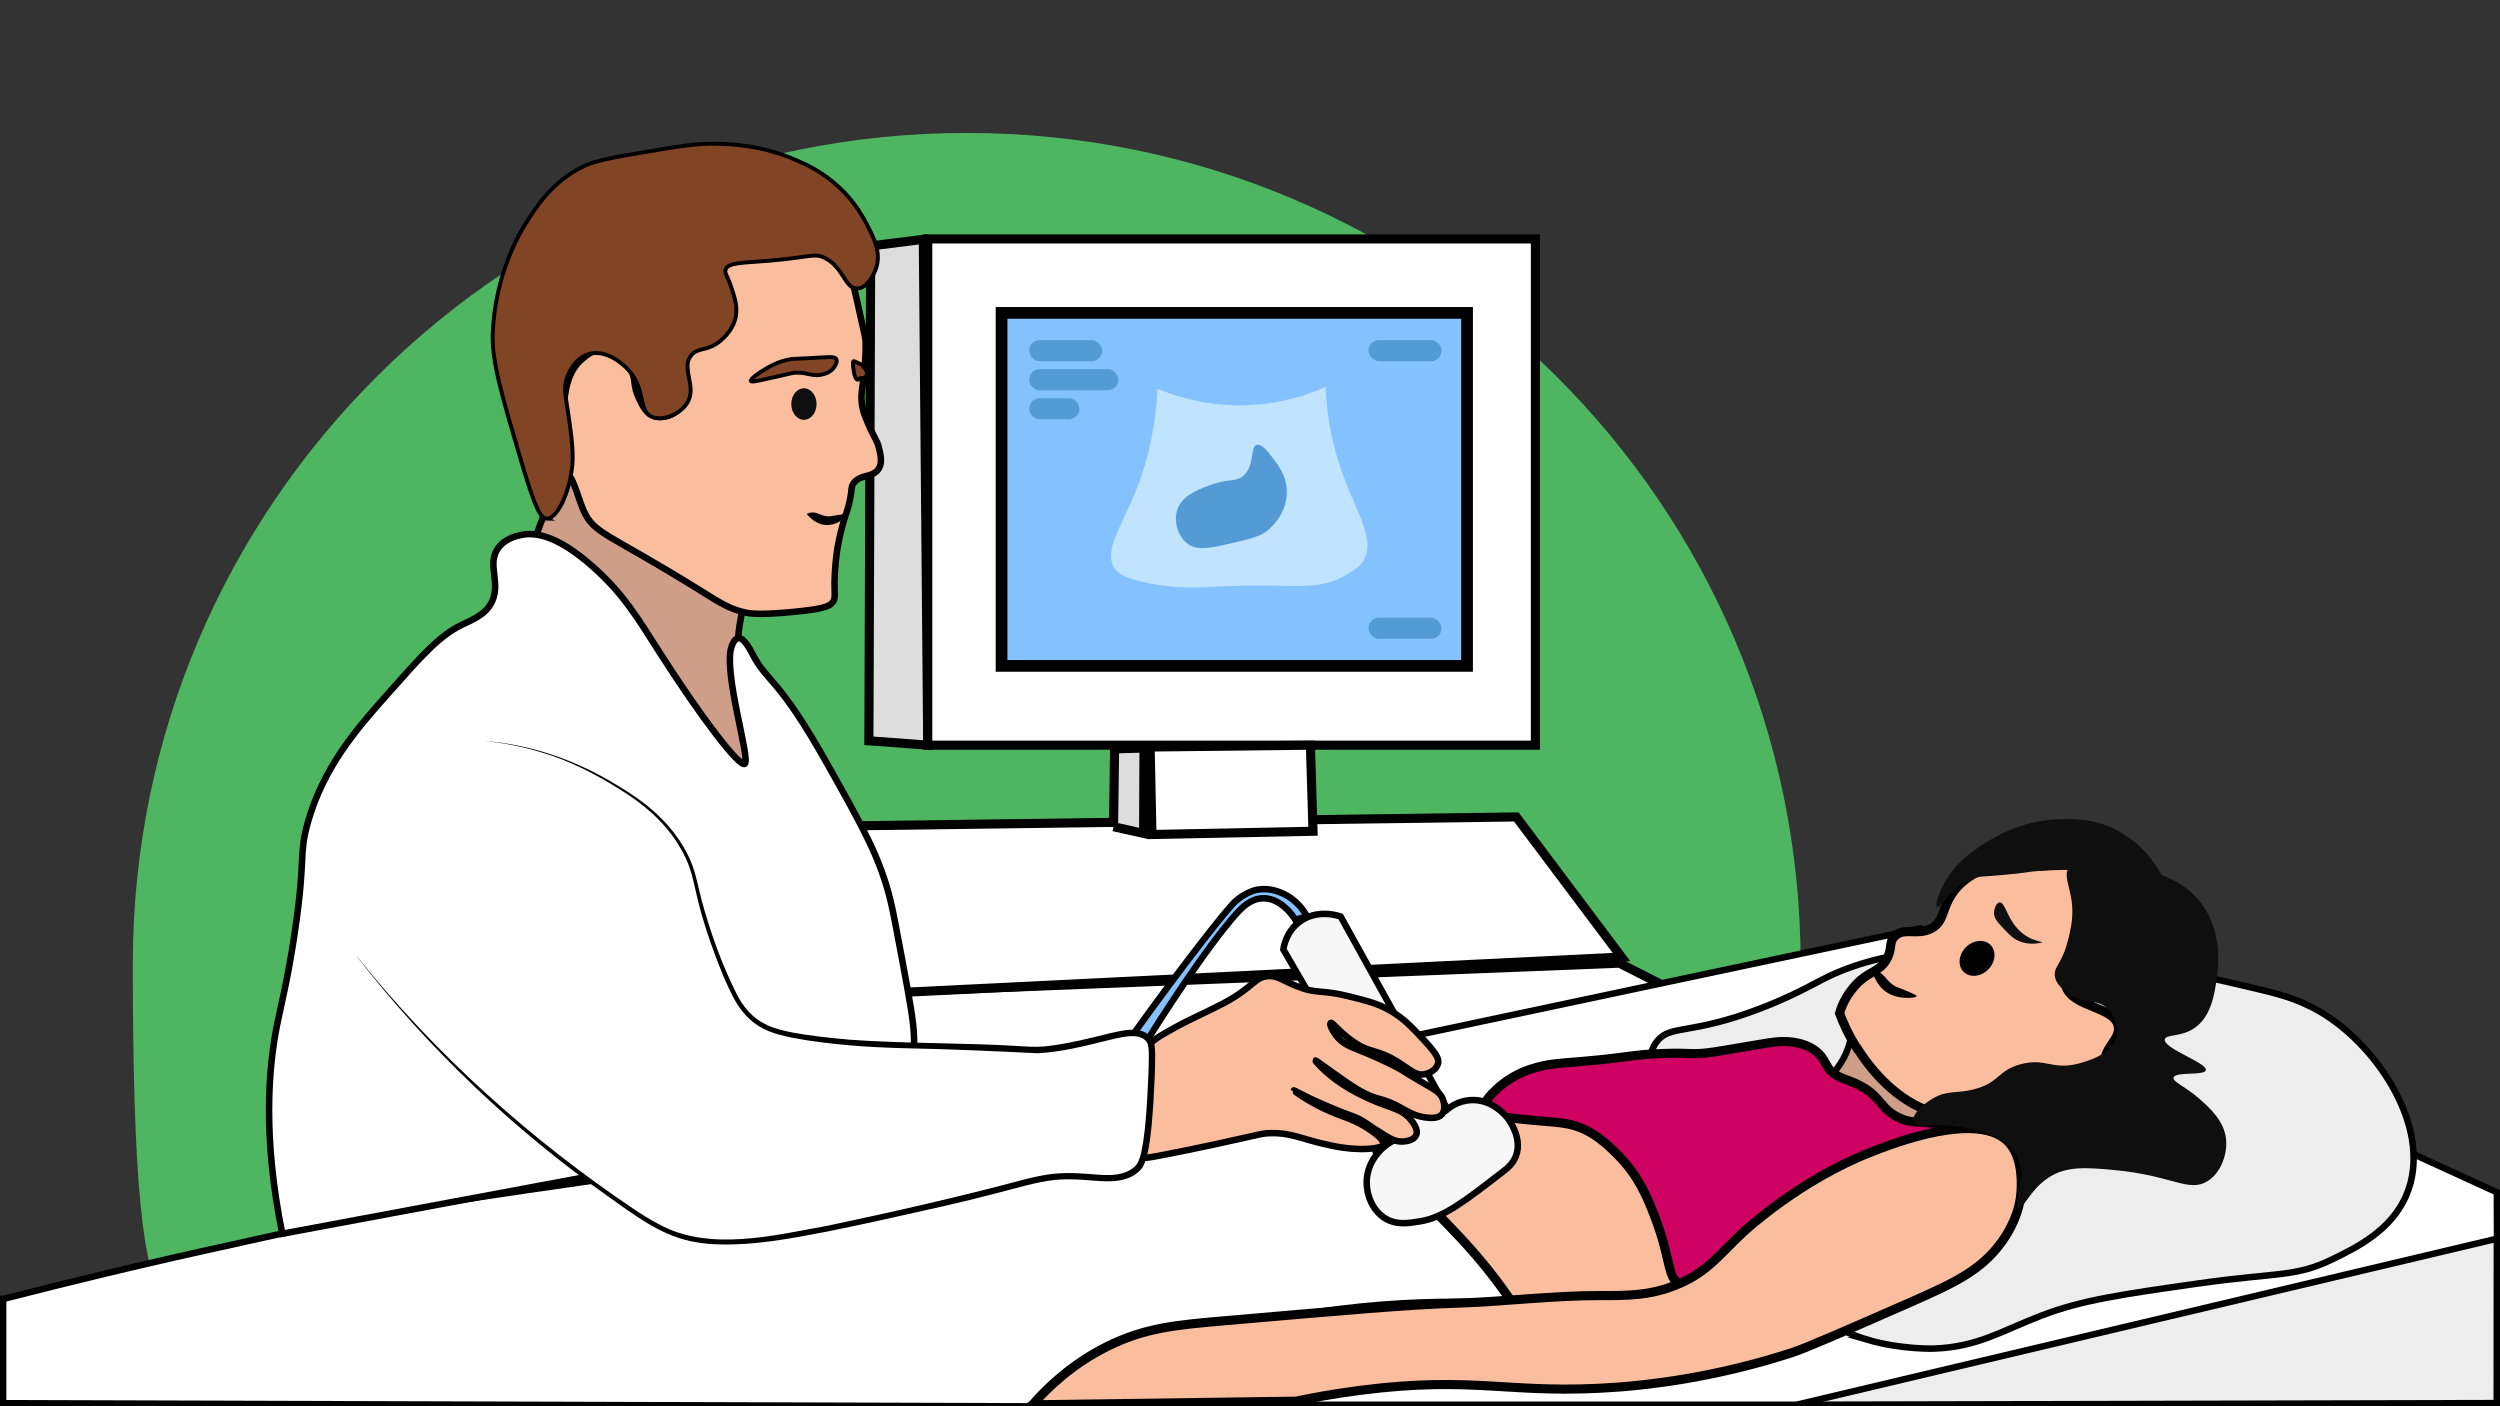 <?xml version="1.0" encoding="UTF-8"?>
<svg xmlns="http://www.w3.org/2000/svg" version="1.1" viewBox="0 0 1920 1080">
  <rect x="0" y="0" width="1920" height="1080" fill="#333333" stroke="none"/>
  <defs>
    <style>
      .cls-1, .cls-2, .cls-3 {
        fill: #fff;
      }

      .cls-4 {
        fill: #f7f7f7;
      }

      .cls-4, .cls-2, .cls-5, .cls-6, .cls-7, .cls-3, .cls-8, .cls-9, .cls-10, .cls-11, .cls-12, .cls-13 {
        stroke: #000;
        stroke-miterlimit: 10;
      }

      .cls-4, .cls-2, .cls-5, .cls-8, .cls-10, .cls-12 {
        stroke-width: 5px;
      }

      .cls-5, .cls-13 {
        fill: #83c1ff;
      }

      .cls-6 {
        fill: #ddd;
      }

      .cls-6, .cls-7, .cls-3, .cls-9 {
        stroke-width: 7px;
      }

      .cls-7, .cls-8 {
        fill: #fabe9f;
      }

      .cls-14 {
        fill: #0f0f0f;
      }

      .cls-15 {
        fill: #4eb561;
      }

      .cls-16 {
        fill: #549bd6;
      }

      .cls-9 {
        fill: #ce0062;
      }

      .cls-10 {
        fill: #ce9e89;
      }

      .cls-11 {
        fill: #814424;
        stroke-width: 3px;
      }

      .cls-12 {
        fill: #ededed;
      }

      .cls-17 {
        fill: #c0e3ff;
      }

      .cls-13 {
        stroke-width: 9px;
      }
    </style>
  </defs>
  <!-- Generator: Adobe Illustrator 28.7.1, SVG Export Plug-In . SVG Version: 1.2.0 Build 142)  -->
  <g>
    <g id="_x36_">
      <path class="cls-15" d="M1291.9,1068.3c57.8-95.9,91-208.1,91-328.1,0-352.4-286.8-638.1-640.5-638.1S102,387.8,102,740.2s33.2,232.2,91,328.1h1098.9Z"/>
      <path class="cls-3" d="M1243.7,739.7c35.7,18.2,71.4,36.4,107.1,54.6-213.8,13.3-427.6,26.5-641.4,39.8-10.9-24-21.9-48-32.8-72,189.1-7.5,378.1-14.9,567.2-22.4Z"/>
      <path class="cls-6" d="M702.1,834.1c4.8,31.9,9.6,63.8,14.3,95.7,217.2-18.9,434.5-37.8,651.7-56.8-2.9-24.6-5.8-49.1-8.7-73.7-219.1,11.6-438.2,23.2-657.4,34.7Z"/>
      <path class="cls-3" d="M658.2,634.2c168.8-2.3,337.5-4.5,506.3-6.8,26.9,35.9,53.8,71.7,80.8,107.6-183.8,9-367.6,18.1-551.4,27.1-11.9-42.6-23.7-85.3-35.6-127.9Z"/>
      <path class="cls-6" d="M709.1,183.8c-13.5,1.7-26.9,3.4-40.4,5.1-.5,126.7-.9,253.4-1.4,380,15.1,1.1,30.1,2.3,45.2,3.4-1.1-129.5-2.3-259-3.4-388.5Z"/>
      <rect class="cls-3" x="712.5" y="183.5" width="466.7" height="388.8"/>
      <rect class="cls-13" x="769.2" y="240.3" width="357.5" height="271.1"/>
      <path class="cls-3" d="M883.3,573.7c.5,22.4.9,44.8,1.4,67.2,41.2-.8,82.4-1.7,123.7-2.5-.7-22-1.3-44-2-66.1-41,.5-82.1.9-123.1,1.4Z"/>
      <path class="cls-6" d="M855.2,635c.3-20,.5-39.9.8-59.9,7.5-.2,15.1-.4,22.6-.6-.1,21.9-.2,43.7-.3,65.6-7.7-1.7-15.4-3.5-23.1-5.2Z"/>
      <path class="cls-12" d="M1917.5,1077.6c0-43.7,0-87.5.1-131.2-21.8,4-43.7,8-65.5,12-162.2,37.5-324.3,75-486.5,112.6,3.4,2.6,6.7,5.3,10.1,7.9,180.6-.4,361.2-.8,541.8-1.3Z"/>
      <path class="cls-2" d="M1379.5,1078.9c179.4-42.5,358.8-85.1,538.2-127.6,0-11.9,0-23.7-.1-35.6-147.6-67.6-295.3-135.2-442.9-202.7-476.3,101.1-952.6,202.2-1428.9,303.2,247.5,20.9,495.1,41.8,742.6,62.7h591.1Z"/>
      <path class="cls-2" d="M2.5,997.6c25.9-6.6,52.2-13.2,78.9-19.6,33.8-8.1,67.1-15.7,99.9-22.8,0,0,56.2-13,110.4-23,91.2-16.8,178.1-26.4,472.4-70.2,0,0,308.6-45.9,327,16.9.8,2.7,3,13.4,10.2,26.3,11,19.7,23,25.5,38.1,42.4,7.5,8.4,17.5,21.5,26.3,40.7-2,4.2-4,8.5-5.9,12.7-64.8-3.7-156.2-.4-258.4,32.2-43,13.7-80.4,30.2-112.2,46.9-262.3-.8-524.5-1.6-786.8-2.4,0-26.7,0-53.4,0-80.1Z"/>
      <path class="cls-12" d="M1434.1,1028.9c26.6,7.8,51.7,6.8,51.7,6.8,33.5-1.4,50.9-13.4,82.2-25.4,31.1-11.9,60.8-16.1,120.3-24.6,61.5-8.7,74.5-4.7,103-18.6,18.7-9.1,45.7-22.3,57.1-50,19.4-47-18-107.4-59.3-135.5-19.2-13.1-37.2-17.7-51.7-21.2-76.4-18.2-241.4-57.5-337.1-8.5-8.6,4.4-24.2,13.4-49.1,22.9-52.6,20-67.8,12.2-78.1,24.3-34.1,40.2,67.5,202.4,161.1,229.8Z"/>
      <path class="cls-7" d="M1057.8,881.2c-2.6,9.2,11,14.6,53.6,58.7,15.9,16.4,28.9,31.1,42.4,49.7,6.2,8.5,10.9,15.8,14.1,20.9,59.9-8.5,119.7-16.9,179.6-25.4-21.5-38.6-42.9-77.2-64.4-115.8-38.4-8.3-76.8-16.6-115.2-24.8-11.3,3.9-27.4,9.2-46.9,14.7-45.8,12.9-60.7,13-63.2,22Z"/>
      <path class="cls-10" d="M1562.2,855.2c-7.2,4.5-15.7,9-25.2,13.2-4.7,2-9.3,3.8-13.6,5.3-31.9,1.3-56.4-4.7-71.7-9.7-13.4-4.4-46.3-15.2-46.9-31.1-.3-7.7,7.2-10.4,13.3-24.8,5-12,5.3-23.3,4.8-31.2,46.5,26.1,92.9,52.1,139.4,78.2Z"/>
      <path class="cls-7" d="M1426.7,805.6c4.9,7.6,20.7,31.7,47.2,44.6,12.7,6.1,41.8,4.2,99.6.2,23.1-1.6,46.7-3.6,48.9-13.2,1.3-5.3-5.2-7.8-6.2-17.5-1.5-15.1,12.2-20.7,10.7-31.1-2.2-15.9-35.8-14.6-40.4-31.6-3.4-12.5,13.7-18.1,19.5-44,1.6-7.3,6.8-30.4-5.9-44-11-11.8-29.4-10-44.9-8.5-11.5,1.1-40.1,3.9-55.1,24.6-9.1,12.5-6.5,22.5-16.9,28-10.8,5.7-20.8-1.2-28,5.9-5.1,5.1-1.3,9.9-6.8,18.6-5.2,8.2-11.2,8.2-19.5,15.2-3.5,3-12.4,12-16.1,25.4,2.7,7.2,6.9,16.9,13.7,27.4Z"/>
      <ellipse cx="1518.4" cy="736.1" rx="14.6" ry="12.1" transform="translate(-75.8 1289.2) rotate(-45)"/>
      <path class="cls-14" d="M1535.6,693c-2.4.3-4.1,4.7-4.2,8,0,4.2,2.6,7.2,6.8,11.6,5.1,5.4,8.5,9.1,14.7,11,6.8,2.1,12.8.9,15.9,0-4.2-.8-9.7-2.4-14.9-6.3-12.4-9.4-13.6-24.8-18.3-24.3Z"/>
      <path d="M1471.9,765.1c-.4,1.1-5.9,1.6-10.6,1.1-3.7-.4-12.8-1.6-19-10.8-1.5-2.2-3.3-5.5-4.5-10.4.5,0,1.3.2,2.2.4,7.7,1.9,8.2,8,15.6,12.1.7.4,0,0,6.7,2.7,9.1,3.8,9.9,4.4,9.7,4.9Z"/>
      <path class="cls-9" d="M1290.1,985.7c-9.3-3.1-6.9-17.9-17.8-47.4-5.9-16-13.2-34.8-29.9-51.4-8.2-8.2-20.2-20.1-38.4-23.7-11.7-2.3-30.5-2.2-54.2-6.2-2.7-.5-8.3-1.5-9.6-5.1-1.8-5,5.5-11.9,9-15.2,11.1-10.5,23.2-14.6,27.1-15.8,12.2-3.9,20.2-4.2,37.3-5.6,40.1-3.4,39-5.4,63.2-6.2,22.8-.8,21.4,1,35-.6,8-.9,12.3-2,44.6-7.3,6.3-1,17.6-2.8,28.8,1.1,5.6,1.9,8.8,4.4,10.2,5.6,4.9,4.2,6,8.2,8.5,11.9,5,7.4,12,8.1,21.5,12.4,20.5,9.4,17.3,19.7,35,27.1,8.7,3.6,9.3,1,32.8,4.5,13.8,2.1,37.8,5.6,37.8,10.2,0,3.9-17.3,7.1-33.3,10.2-28.7,5.4-36.9,3.9-52,7.3-15.8,3.6-27.5,11.1-50.8,26-33.1,21.1-50.3,30.5-70,46.3-19.9,16-26.9,24.7-34.7,22Z"/>
      <path class="cls-7" d="M792.9,1078.9c11.4-13,30.2-31.3,57.6-44.9,28.8-14.3,53-16.4,88.1-19.5,95.7-8.3,143.5-12.5,178.7-13.6,37-1.1,73.9-5.9,111-5.9,20.4,0,39.5.5,61.8-9.3,21.7-9.6,30.1-21.9,48.3-39,1.8-1.7,43.5-40.3,98.3-61.8,16.7-6.6,84-33,106.7-6.8,11.2,13,8.9,35.7,8.5,39.8-.5,5-2.5,18.9-14.4,35.6-15.9,22.3-36.9,32-72,47.4-52.6,23.1-78.9,34.6-89.8,38.1-60.5,19.6-111.1,24.6-133,26.3-83.2,6.2-108.6-9.1-198.2,2.5-21.1,2.7-38.2,6-49.1,8.3-67.5.9-135,1.8-202.5,2.8Z"/>
      <path class="cls-5" d="M881.9,797.6c5.8-9.3,44.1-70,68.5-96.8,3.6-3.9,9.9-10.3,18.8-10.9,14.8-1,25.1,15.5,25.6,16.4,3-.8,6-1.6,9-2.4-1.9-3.6-7.6-12.9-19-17.9-3-1.3-10-4.2-18.6-2.8-.2,0-.5,0-.8.1,0,0-8.4,1.6-16.5,8.8-6.1,5.4-37.6,45.2-78,101.4,3.7,1.4,7.3,2.8,11,4.2Z"/>
      <path class="cls-4" d="M1070.7,875.7c-12.8,6.5-21,18.9-21.1,32.3,0,10.1,4.6,22.1,14.7,28,8.3,4.8,16.7,3.6,26.3,2,17.9-2.9,33.5-14.8,63.8-38.3,3.3-2.5,7.8-6.1,10-12.4,4.9-13.7-5.8-27.7-6.7-28.8-1.4-1.7-12-14.8-28.6-13.6-8.7.6-14.9,4.9-17.5,7-27.3-49.3-54.7-98.7-82-148-1.1-.4-18-6.4-31.9,4.3-9.8,7.5-11.7,18.4-12.1,21,28.4,48.8,56.8,97.7,85.1,146.5Z"/>
      <path class="cls-8" d="M1022,785.6c1.1-.9,6.4,6.7,16.6,13.9,14,9.9,18,5.6,34.6,15.8,9.9,6.1,13.6,10.7,20.3,9.8,4.7-.7,9.8-3.8,10.9-8.3.8-3.1-.4-6.8-10.2-17.3-10.5-11.3-15.9-17.1-26-23-9.7-5.7-17.6-7.6-30.5-10.9-24.1-6.1-25.5-1.9-41-7.9-12.1-4.7-15.9-9.1-24.1-7.9-6.8,1-8.8,4.7-18.8,12-8.6,6.3-16.8,10.2-33.1,18.1-5.5,2.6-15.9,7.5-28.6,15.1-3.8,2.3-7.9,4.9-11.3,9.8-3.1,4.6-4.1,9-5.3,16.6-2.1,13.6-2.5,24.2-2.6,26.4-1.4,30.7-3.3,36.4,1.1,39.9,2.9,2.3,6.2,1.8,17.7-.4,29.4-5.6,59.3-12.4,61-12.8,11.6-2.6,17.4-4,20-4.1,18.3-1.3,28,4.9,46.7,8.7,0,0,21.5,5.7,38.4,2.3,1.3-.3,4-.9,4.5-2.6.4-1.1.3-4-9.8-10.9-13.2-9.1-20.9-9.5-35.8-16.6-13.5-6.4-23.1-13.7-23-13.9,0-.2,4.7,2.5,12.8,6.4,1.7.8,5.6,2.6,13,5.8,20.3,8.7,19.2,6.9,25.6,10.5,5.4,3,6,4.2,18.6,11.9,4.5,2.7,8,4.7,12.8,4.7.9,0,9-.1,11.1-4.9,1.9-4.3-2.3-9.6-3.8-11.5-5.4-6.9-12.3-8.7-21.3-12-4.8-1.8-21.4-8.1-35.6-18.4-9.8-7.1-16.9-15-16.6-15.4.3-.3,4.5,3.1,13.2,9.2,8.9,6.3,13.9,9.8,19.2,13,16.2,9.6,17.5,5,34.4,14.7,4.3,2.4,9.7,5.8,17.7,6.8,3.7.4,9.6,1.1,12.6-2.4,3.6-4.2.8-11.4.6-11.9-2-5-5.9-6.9-16.4-13-16.1-9.3-12.6-8-19.4-11.5-10.2-5.3-20.4-9.6-24.1-11.1-11-4.6-15.7-5.9-20.5-11.3-4.1-4.6-6.7-10.4-5.8-11.1Z"/>
      <path class="cls-10" d="M424.9,382.4c-7.8,12.8-12,24.9-14.3,33.9,5.3,2,13,5.2,21.8,10.2,15.1,8.4,28.3,19,34.3,25.6,21.3,23.5,2.6,53.6,12,87.2,15.8,56.3,100.7,87,114.4,72.8,11.4-11.9-31.5-51-26.2-122.1,1.2-15.9,3.7-17.8,3-27.1-2.2-31.7-34.3-67-127.6-102.8-5.4,5.5-11.6,12.8-17.3,22.2Z"/>
      <path class="cls-8" d="M432.5,362.1c-4,0-6.7,5.7-8.8,4.7-3-1.4,0-13.9,2.3-21.5,2-7.1,3.6-7.7,5.6-14.1,3.8-11.7.2-15,2.3-27.7,1-6.1,2.8-18.5,12.4-27.1,3.4-3,11.3-10.1,20.9-8.5,10.1,1.7,15.5,11.9,16.9,14.7,4.7,8.9,1.5,12.7,6.8,23.7,2.7,5.6,5.2,10.8,10.7,13,6.9,2.7,16.2-.3,20.9-6.2,2-2.6,7.1-8.9,4.5-29.4-1.5-12.3-5.3-26.9-20.3-58.2-10-20.9-14.5-27.2-11.3-32.2,4.5-7,16.5,0,37.8-4.5,27.1-5.7,28.6-21.5,46.3-19.8,17,1.6,23.5,16.8,40.7,13.6,5.4-1,8.9-3.3,14.1-1.7,3.8,1.2,8.2,4.3,14.1,16.9,4.5,9.6,6,16.6,10.2,35,6,26.6,6.1,27.2,6.2,29.9.4,12.4-1.9,29.8-2.3,32.8-.7,5.1-1.6,10.8,0,18.1.8,3.8,2.1,6.7,4.5,12.4,4.7,11,6.4,11.7,7.9,17.5,1.4,5.6,2.9,11.6,0,16.4-4.5,7.4-14.9,3.9-19.8,11.9-1.6,2.7-.6,3.3-2.3,11.9-1.5,7.4-2.7,9.4-5.1,17.5-3.3,11.4-4.7,20.7-5.1,23.7-1.6,12-1.7,22-1.7,22,0,9.8.8,12.2-1.1,15.2-1.9,2.9-5.3,4.9-20.9,6.8-26.5,3.1-40,2.9-45.7,1.7-12.9-2.7-20.1-7.6-37.3-18.3-69.1-42.9-79.7-42.1-87.7-60.2-5.2-11.8-8.6-30.1-15.8-30.1Z"/>
      <path class="cls-11" d="M420.2,398.4c-5,0-9.2-8-19.2-41.8-15.6-52.7-23.4-79.1-22.6-100.5,1.8-45.9,21.1-77.5,24.8-83.6,8.3-13.2,20.7-32.9,44.6-44.6,9.7-4.7,22.7-6.9,48.6-11.3,25.8-4.4,38.7-6.5,53.6-6.2,11.4.2,34.6,1,61,12.4,8.3,3.6,20.6,9.1,33.3,20.9,4.9,4.5,13.3,13.3,20.3,26.5,6.3,11.9,12.1,23,8.5,35-2,6.5-7.6,16.1-14.7,16.4-9.6.4-10.3-16.5-25.4-23.7-7.7-3.6-9.9-.5-41.8,2.3-21.5,1.8-31.8,1.3-33.9,6.8-1.1,2.9,1.3,4.3,4.5,14.1,2.5,7.6,4.6,14.2,3.4,21.5-1.7,10.1-9,16.6-11.3,18.6-10.6,9.3-17.7,4.9-23.2,11.9-8,10.2,4.8,23.4-2.8,36.1-5.4,9.1-19.4,14.7-27.7,10.7-10.1-4.8-4.1-20.2-16.9-35-6.3-7.3-19-16.5-31.1-13-11.6,3.4-16.3,16.7-16.9,18.6-2.6,7.8-.9,13.3,1.1,27.1,1.4,9.6,3.6,23.9,3.4,34.4-.4,21.8-11,46.4-19.8,46.3Z"/>
      <path class="cls-11" d="M576.8,292.5c-.8-1.6,7.1-6.9,11.7-9.5,3.5-2,9.2-5.3,17.4-6.9,3.6-.7,3.8-.4,15.1-1,15.2-.8,20.1-1.7,21.3.8,1.1,2.1-1.1,5.3-1.8,6.3-1.7,2.4-4.2,4.1-7.8,5.1-8.3,2.5-11.5-1.3-21.6-1.1-1.6,0-1.4.1-21,4.5-10.2,2.3-13,2.8-13.4,1.9Z"/>
      <path class="cls-11" d="M665.8,288.1c.9-2.3-1.7-5.3-3.6-7.6-.7-.9-.7-.5-3-1.6-3-1.4-4-2.5-4.1,0-.1,2,.4,5.3.6,6.3.4,2.5,1,4.2,1.7,5.4,1.7,2.8,2.2-.9,4.2-.2,0,0,0,0,0,0,1.1.4,3.5-.6,4.2-2.3Z"/>
      <ellipse class="cls-14" cx="617.4" cy="310.3" rx="9.7" ry="12.1"/>
      <path d="M651,395.2c.1,1-3.4,3.9-6.9,5.7-2.7,1.4-9.4,4.5-17.4,0-1.9-1.1-4.4-2.9-7.2-6.2.3-.2.9-.4,1.7-.7,6-1.9,8.8,2.6,15.5,2.6.7,0,0,0,5.6-.9,7.7-1.1,8.5-1,8.6-.5Z"/>
      <path class="cls-2" d="M702,797.1c-.3-12.3-3.2-28.1-9-59.3-4.6-24.4-6.8-36.6-9-45.7-7.9-33-21.5-57.1-48.6-105.3-38.3-68.1-46-62.1-57.6-84.7-1.1-2.2-6.4-12.7-10.9-12-2.8.5-4.3,4.5-4.9,6-7.2,19.1,14.9,87.8,9.9,90.6-4,2.2-31.9-33.1-66.9-88.1-14.7-23-26.4-43-50.3-63.9-29.1-25.6-45.8-25.8-55-23.7-3.2.7-12.1,2.7-17.3,10.2-8.6,12.3,2.3,25.9-4.5,40.7-4.8,10.3-14.8,13.8-24.1,18.4-16.9,8.5-30.1,23.4-56.4,53.1-22.8,25.7-48.8,55.1-61,98.3-7.1,25.2-1.4,26.2-9.9,83.6-5.2,35.5-10.5,56-13.6,71.2-7,35-11,87.3,3.9,161,158.3-29.6,316.6-59.1,475-88.7,9.1-26,10.5-47.2,10.2-61.6Z"/>
      <g>
        <path class="cls-1" d="M274.5,735c10.7,13.5,26.1,32.1,45.7,53.4,55.3,59.9,103.7,96.4,115.2,105,44.1,32.9,66.2,49.4,87.2,55.9,38.2,11.8,90.4,0,194.8-23.7,74.3-16.8,80.3-23.8,111.8-22,17.6,1,33.1,4.1,44-5.9,3.3-3,8.5-9.5,11-69.5,1-24,.3-27.4-2.5-30.5-10.8-11.6-33.7,2.5-75.4,7.9-15.6,2-9.8-.3-85.8-2.3-34.9-.9-54.6-.9-85.8-4.5-35.5-4.1-46.5-8.3-55.9-15.8-7.9-6.3-14.6-14.8-27.1-47.4-20.6-53.7-14.4-61.3-27.7-84.1-16.5-28.3-41.1-42.3-62.4-54.5-34.9-19.9-68.4-26-90.6-28"/>
        <path d="M274.5,735c60.4,75.2,132.7,140.1,212.6,193.8,6.2,4.1,12.4,8,18.9,11.4,38.7,21.3,88.2,8.6,129.4,1.2,50.7-10.7,101.3-22.2,151.4-35.6,7.2-1.8,14.6-3.5,22.1-4.3,7.6-.8,15.2-.7,22.6-.2,13.6.6,29.9,4.3,40.6-5.9,4-4.8,4.9-13.2,6-19.5,1.6-10.8,2.4-22.1,3-33,.6-11,1.2-22.2,1.2-33.1-.1-3.2,0-6.7-1.6-9.5-.8-1.1-2-2.2-3.3-2.9-4.5-2.4-9.6-1.7-14.7-1-3.5.6-7.1,1.4-10.7,2.3-18.1,4.4-36.4,9.3-55.1,10.2-33.4-1.6-66.6-3.2-100.1-3.8-14.8-.4-29.7-1-44.5-2.3-14.9-1.4-29.6-3-44.3-5.9-7.3-1.5-14.7-3.3-21.6-6.8-10.4-5.1-18.2-14.3-23.4-24.5-5.2-9.9-9.3-20.4-13.3-30.8-5.2-13.9-10-28.1-13.5-42.5-1.8-7.2-3.3-14.5-5.2-21.6-2-7-5-13.7-8.8-20-11.1-19.2-28.6-33.8-47.4-45.2-18.8-11.8-38.8-21.9-60.1-28-14.2-4.3-28.8-7.1-43.6-8.5,37.1,2.6,73,15.4,104.5,35.1,19.2,11.3,37.1,25.9,48.7,45.3,4,6.4,7.1,13.3,9.2,20.5,2.1,7.2,3.5,14.5,5.4,21.6,6.7,24.8,15.5,49.4,27.1,72.4,4.9,9.6,12.2,18.1,22,22.8,6.4,3.2,13.6,4.9,20.7,6.3,14.5,2.7,29.2,4.2,43.9,5.5,44.3,3.2,88.9,2.2,133.3,5.1,7.4.5,14.4.6,21.7-.6,14.6-1.9,28.9-5.5,43.3-9.1,10.9-2.3,25.9-7.1,33.9,3.6,2.3,3.6,2.2,8.1,2.4,12.1,0,13.1-.7,26-1.5,39.1-.7,9.3-1.3,18.6-2.7,27.9-.7,4.7-1.5,9.4-3,14-1,3-2.1,5.9-4.4,8.3-2.3,2.2-4.7,3.9-7.5,5.2-11.6,5.2-24.9,2.6-36.9,2-7.3-.5-14.6-.6-21.8.2-14.5,1.7-28.7,6.2-43,9.8-14.4,3.8-28.8,7.3-43.3,10.6-28.9,6.5-57.8,13.1-87,19-29.2,5.6-58.7,11.4-88.7,9.8-2.8,0-5.6-.6-8.4-.8-3.1-.3-5.5-1-8.4-1.4-24.1-5.1-44-20.6-63.7-34.5-72.7-51.5-137.9-113.4-192.5-183.7h0Z"/>
      </g>
      <path class="cls-14" d="M1566.3,669c14-1.2,24.6-.9,27.5-.9,15.5.4,26.9,2.1,31.3,2.8,7.2,1.2,10.9,1.7,15.5,3.2,15.8,5.2,22.2,13.2,23.7,11.9,2.8-2.4-9.7-33.5-38.7-48.5-17.7-9.2-34.4-8.6-44.6-8.3-29.4,1-49.9,14-60,20.5-13.5,8.8-19.9,16.6-23.2,21.3-8.1,11.4-12.2,24.2-10.1,25.5,2.6,1.6,10.7-16.8,30.1-22.5,4.2-1.2,4.4-.5,21.2-2.1,16-1.4,17.3-2.2,27.4-3.1Z"/>
      <path class="cls-14" d="M1589,665.9c-6.3,8.9,6.2,20.3,1.5,45.9-2.3,12.7-5.2,19.6-5.2,19.6-4.2,10.1-7.9,12.5-7.2,18.1,1,8.2,10.4,13.5,14,15.6,11.4,6.4,17,2.2,24.7,8.2,6.1,4.8,10.6,13.8,9.2,21.8-2.7,14.5-24.1,20.2-29.3,21.6-20.6,5.5-25.3-4.4-44.4.5-18.5,4.8-16.5,14.6-37.2,19.6-13.3,3.2-19.6.4-30.5,6.7-8.1,4.7-16.9,13.3-15,17.9,1.9,4.8,13.4,1.2,31.5,3.5,9.8,1.3,37.5,4.8,47.2,21.5,9.9,16.9-3.1,39.8,1.5,41.7,3.7,1.5,9-14.2,23.5-23.7,13.9-9.1,29.2-7.8,51.6-5.7,43.6,4.2,56.3,17.5,70.7,8.3,10.7-6.9,15.4-21.8,13.9-33-1.7-13.5-12.6-23.2-20.1-29.9-11.3-10-21-13.2-20.1-16.5,1.3-4.9,23.6-1.2,24.8-5.7,1.4-5.6-32.9-16.6-31.5-23.7.8-4,11.9-1.6,22.2-8.3,13.4-8.7,16-26.7,17.5-37.6,1.4-9.4,5.3-37.1-12.9-60-13.1-16.5-30.3-21.2-49-26.3-13.1-3.6-43.2-11.8-51.6,0Z"/>
      <path class="cls-17" d="M889,298.5c13.7,5.8,39.4,14.4,72.2,12.5,24.9-1.4,44.6-8.4,56.9-13.9.9,22.4,4.8,40,8.3,52.3,11.7,40.2,31.4,63.1,20.8,81-2.7,4.6-6.1,6.7-12.5,10.6-20.3,12.5-36.4,8.1-78.2,8.8-32.4.5-45.1,3.6-71.7-1.4-22-4.1-26.8-8.6-29.2-12.5-8-13.3,5.6-31.4,16.7-58.8,6.9-17.1,14.9-43.2,16.7-78.7Z"/>
      <path class="cls-16" d="M911.9,417.5c7.7,5.9,17.9,3.5,38.4-1.4,11.4-2.7,17.1-4.1,22.7-8.3,1.8-1.4,15.1-12,15.3-29.6.1-12.2-6.1-20.3-11.1-26.8-3.4-4.5-8.2-10.8-12-9.7-5.3,1.4-1.3,14.9-9.7,23.1-5.5,5.5-10.2,2.5-23.6,6.9-9.2,3.1-23.9,8-27.8,19.9-2.9,8.8.5,20.3,7.9,25.9Z"/>
      <rect class="cls-16" x="790.4" y="261.2" width="56.1" height="16.2" rx="8.1" ry="8.1"/>
      <rect class="cls-16" x="790.4" y="283.5" width="68.5" height="16.2" rx="8.1" ry="8.1"/>
      <rect class="cls-16" x="790.4" y="305.8" width="38.6" height="16.2" rx="8.1" ry="8.1"/>
      <rect class="cls-16" x="1051" y="261.2" width="56.1" height="16.2" rx="8.1" ry="8.1"/>
      <rect class="cls-16" x="1051" y="474.4" width="56.1" height="16.2" rx="8.1" ry="8.1"/>
    </g>
  </g>
</svg>